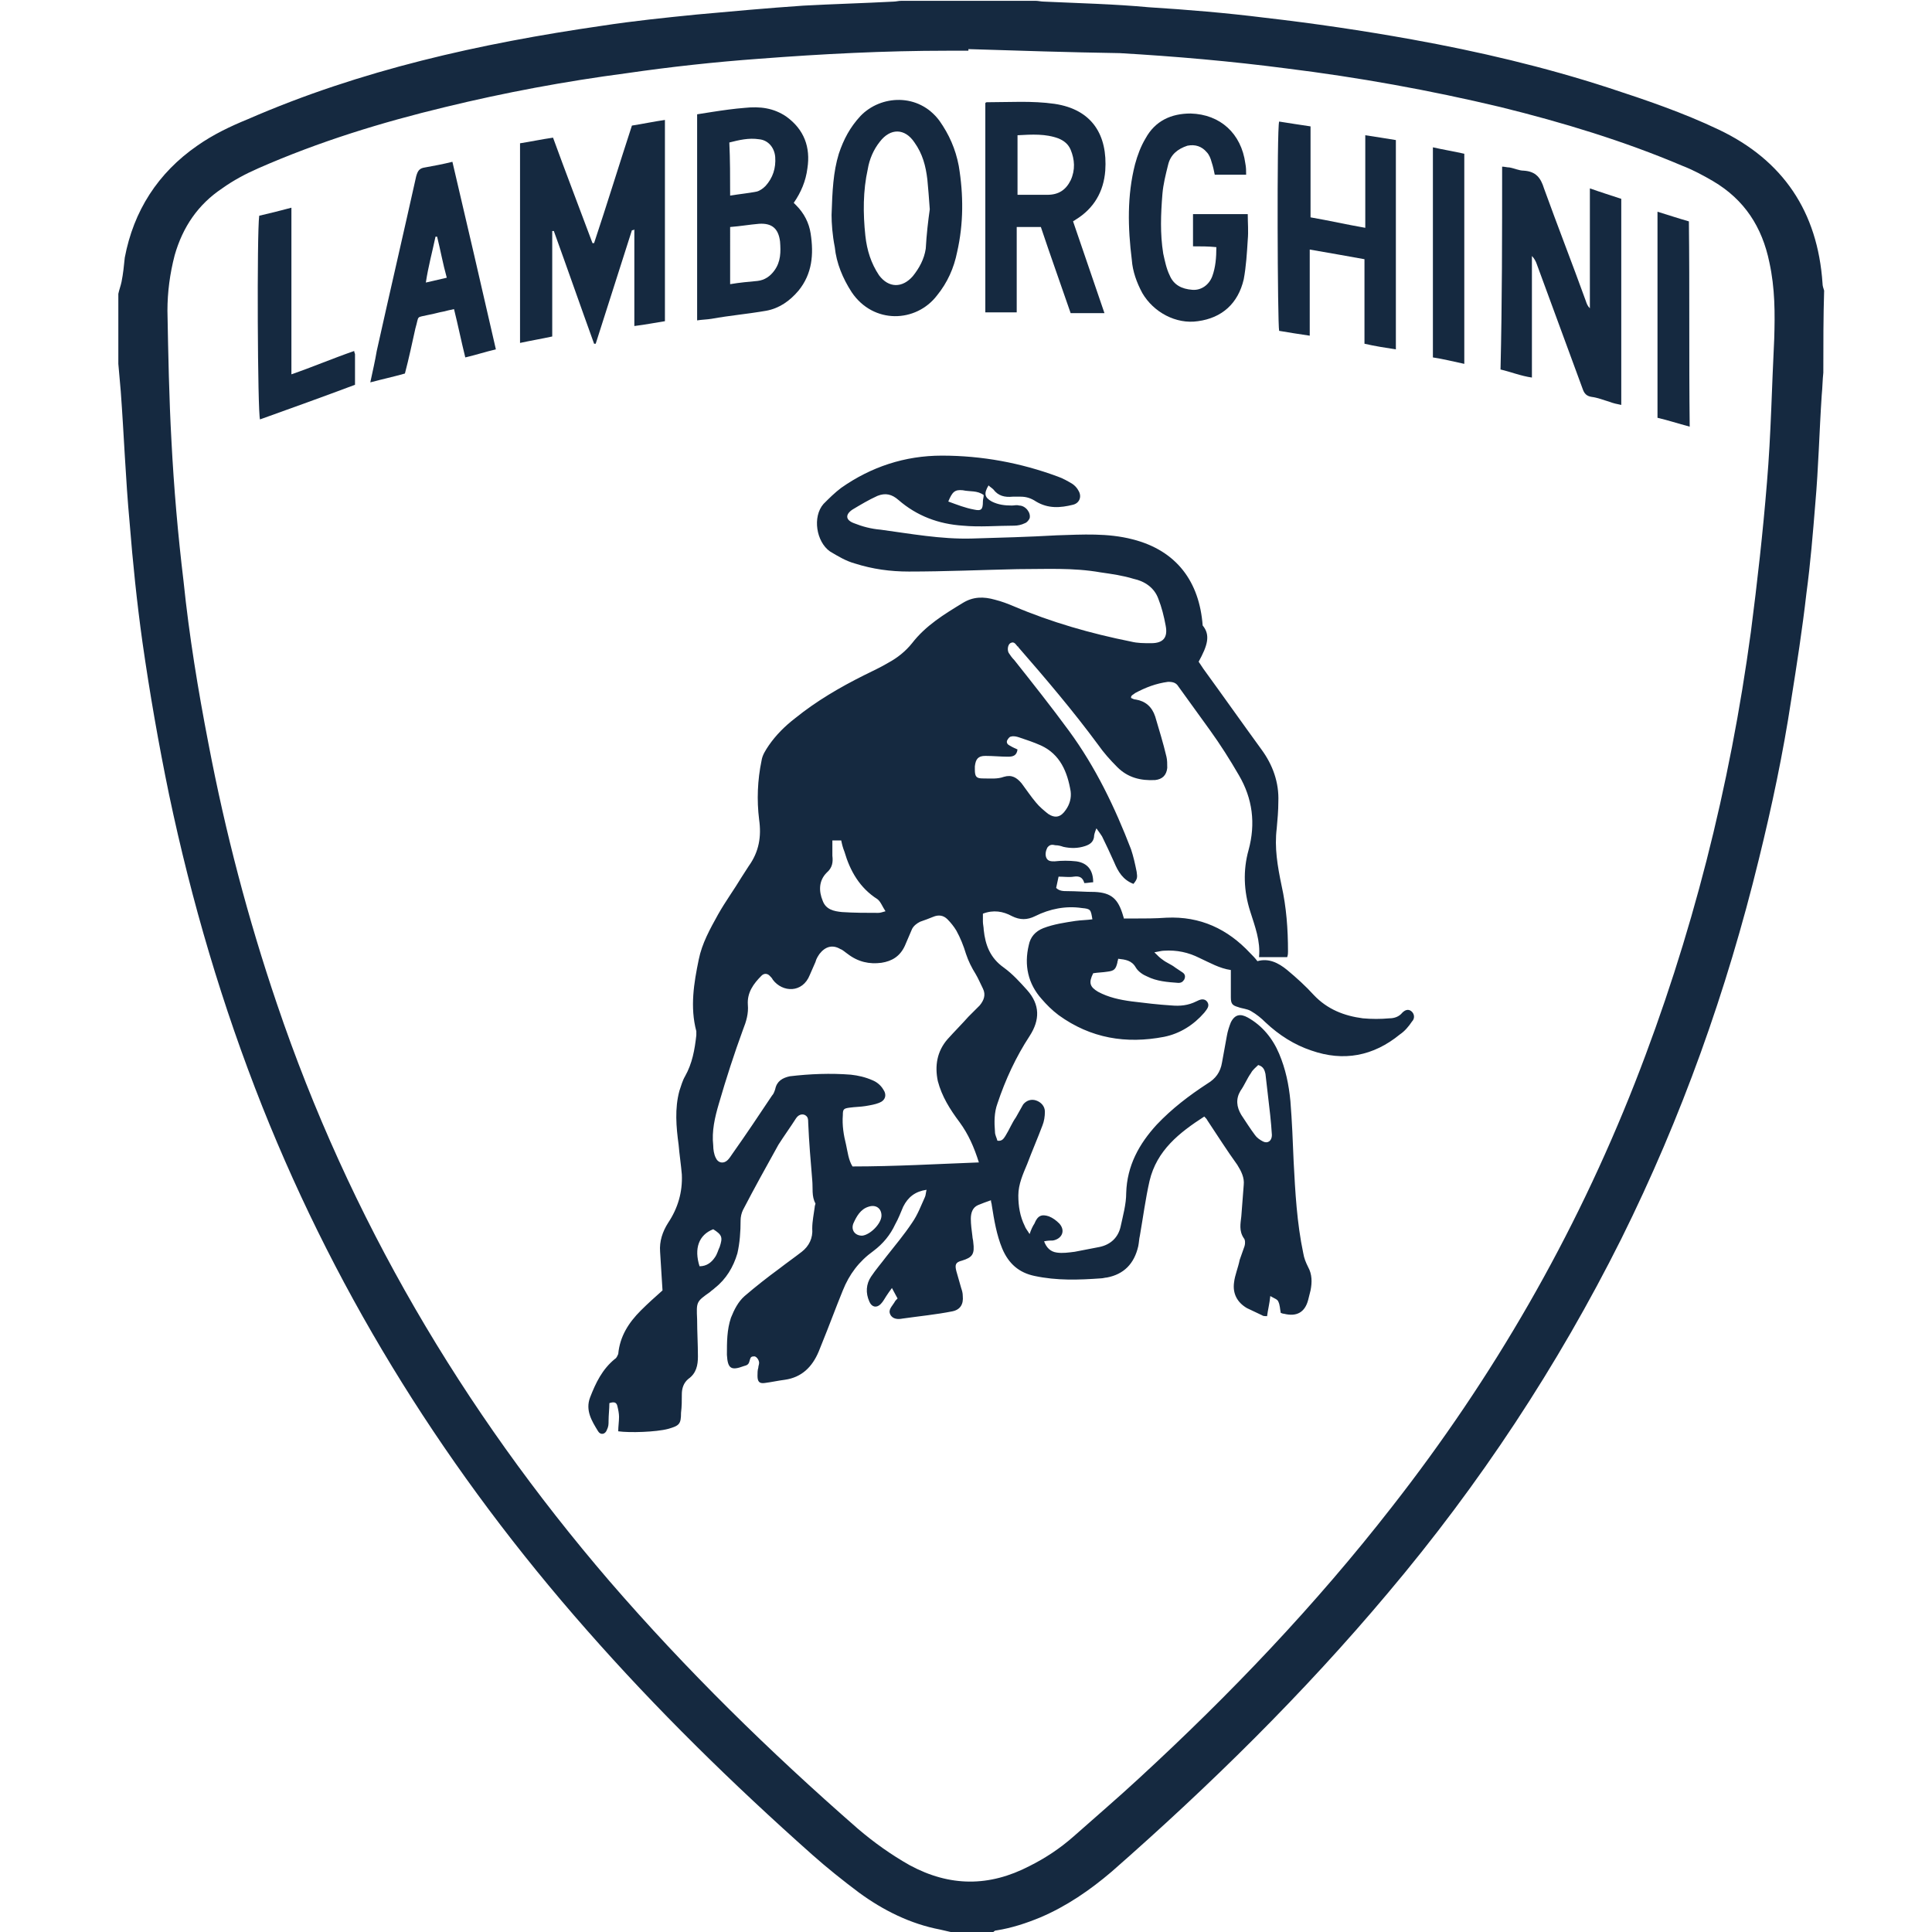 <?xml version="1.0" encoding="UTF-8"?> <!-- Generator: Adobe Illustrator 25.2.1, SVG Export Plug-In . SVG Version: 6.00 Build 0) --> <svg xmlns="http://www.w3.org/2000/svg" xmlns:xlink="http://www.w3.org/1999/xlink" version="1.1" id="Ebene_1" x="0px" y="0px" viewBox="0 0 240 240" style="enable-background:new 0 0 240 240;" xml:space="preserve"> <style type="text/css"> .st0{fill:#152940;} </style> <path class="st0" d="M226.5,46.3c-0.1,0.9-0.1,1.8-0.2,2.8c-0.3,4.5-0.4,9-0.8,13.5c-0.3,3.7-0.6,7.4-1.1,11.1 c-0.5,4.4-1.2,8.9-1.9,13.3c-1,6.6-2.4,13.2-4,19.7c-4,16.4-9.6,32.1-17.1,47.2c-7.9,15.8-17.6,30.5-29,44 c-10.5,12.5-22.1,23.9-34.3,34.6c-2.7,2.3-5.6,4.3-8.9,5.7c-1.7,0.7-3.5,1.3-5.4,1.6c-0.2,0-0.3,0.1-0.4,0.2c-1.8,0-3.6,0-5.3,0 c-0.4-0.1-0.9-0.2-1.3-0.3c-3.7-0.7-7.1-2.4-10.1-4.6c-2-1.5-4-3.1-5.8-4.7c-9.9-8.8-19.3-18-28-27.9c-17.1-19.4-30.7-40.9-40.3-65 c-5-12.6-8.8-25.5-11.6-38.8c-1.3-6.3-2.4-12.6-3.3-18.9c-0.7-5-1.2-9.9-1.6-14.9c-0.5-5.4-0.7-10.9-1.1-16.3 c-0.1-1.1-0.2-2.3-0.3-3.4c0-2.9,0-5.8,0-8.7c0.1-0.5,0.3-1,0.4-1.5c0.2-1,0.3-2,0.4-3c1.1-5.8,4.1-10.5,9-13.9 c2-1.4,4.1-2.4,6.3-3.3C44.8,8.7,59.6,5.4,74.8,3.2c3.9-0.6,7.8-1,11.8-1.4c4.4-0.4,8.8-0.8,13.2-1.1c3.7-0.2,7.4-0.3,11.2-0.5 c0.3,0,0.6-0.1,1-0.1c5.5,0,11.1,0,16.6,0c0.4,0,0.7,0.1,1.1,0.1c4.3,0.2,8.7,0.3,13,0.7c4.8,0.3,9.6,0.7,14.4,1.3 c6.1,0.7,12.2,1.6,18.3,2.7c8.3,1.5,16.4,3.4,24.4,6c4.6,1.5,9.3,3.1,13.7,5.2c8,3.8,12.3,10.2,12.9,19.1c0,0.3,0.1,0.6,0.2,0.9 C226.5,39.3,226.5,42.8,226.5,46.3z M120.3,6.1c0,0.1,0,0.1,0,0.2c-0.9,0-1.7,0-2.6,0c-7.8,0-15.6,0.4-23.4,1 c-5.5,0.4-11,1-16.5,1.8c-7.6,1-15.1,2.4-22.5,4.2c-7.9,1.9-15.7,4.3-23.2,7.6c-1.6,0.7-3.1,1.5-4.5,2.5c-3,2-4.9,4.8-5.9,8.3 c-0.6,2.3-0.9,4.6-0.9,6.9c0.1,5.4,0.2,10.8,0.5,16.2c0.3,5.8,0.8,11.6,1.5,17.4c0.7,6.8,1.8,13.5,3.1,20.2 c2.1,11,4.9,21.7,8.5,32.3c9,26.6,23,50.4,41.3,71.7c9.5,11,19.9,21.2,30.9,30.8c2,1.7,4.1,3.2,6.4,4.5c5,2.7,9.9,2.7,14.9,0.1 c2-1,3.8-2.2,5.5-3.7c2.7-2.4,5.4-4.7,8.1-7.2c11.3-10.4,21.9-21.5,31.4-33.7c12.6-16.1,22.7-33.6,30.2-52.7 c7.1-18.1,11.8-36.8,14.4-56c0.8-6.2,1.5-12.4,2-18.6c0.5-5.9,0.6-11.9,0.9-17.8c0.1-3.2,0.1-6.3-0.6-9.5c-0.9-4.4-3.1-7.8-7-10.1 c-1.2-0.7-2.5-1.4-3.8-1.9c-7.3-3.1-14.9-5.4-22.6-7.3c-8.8-2.1-17.7-3.7-26.6-4.8c-6.9-0.9-13.8-1.5-20.7-1.9 C132.8,6.5,126.6,6.3,120.3,6.1z"></path> <path class="st0" d="M148.9,82.2c0.2,0.3,0.4,0.6,0.6,0.9c2.4,3.3,4.8,6.7,7.2,10c1.4,1.9,2.2,4.1,2.1,6.5c0,1.1-0.1,2.2-0.2,3.3 c-0.3,2.4,0.1,4.7,0.6,7.1c0.6,2.7,0.8,5.4,0.8,8.2c0,0.2,0,0.4-0.1,0.7c-1.2,0-2.3,0-3.5,0c0.2-2-0.5-3.8-1.1-5.7 c-0.8-2.5-0.9-5.1-0.2-7.6c0.9-3.3,0.5-6.4-1.2-9.3c-1.1-1.9-2.3-3.8-3.6-5.6c-1.3-1.8-2.6-3.6-3.9-5.4c-0.3-0.5-0.7-0.6-1.3-0.6 c-1.5,0.2-2.8,0.7-4.1,1.4c-0.1,0.1-0.3,0.2-0.4,0.3c-0.1,0.1-0.1,0.2-0.1,0.3c0.2,0.1,0.4,0.2,0.6,0.2c1.2,0.2,2,0.9,2.4,2.1 c0.5,1.7,1,3.3,1.4,5c0.1,0.4,0.1,0.9,0.1,1.4c-0.1,0.9-0.6,1.4-1.5,1.5c-1.8,0.1-3.4-0.3-4.7-1.6c-0.9-0.9-1.7-1.8-2.4-2.8 c-3.1-4.2-6.5-8.2-9.9-12.1c0,0,0-0.1-0.1-0.1c-0.2-0.2-0.4-0.7-0.9-0.4c-0.3,0.2-0.4,0.8-0.2,1.2c0.2,0.3,0.4,0.6,0.7,0.9 c2.3,2.9,4.6,5.8,6.8,8.8c3.3,4.5,5.7,9.5,7.7,14.7c0.3,0.9,0.5,1.8,0.7,2.8c0.1,0.7,0.1,0.9-0.4,1.5c-1.3-0.5-1.9-1.5-2.4-2.7 c-0.5-1.1-1-2.2-1.5-3.2c-0.2-0.3-0.4-0.6-0.7-1c-0.2,0.5-0.3,0.8-0.3,1.1c-0.1,0.6-0.5,0.9-1.1,1.1c-0.9,0.3-1.8,0.3-2.7,0.1 c-0.3-0.1-0.6-0.2-1-0.2c-0.4-0.1-0.7-0.1-1,0.3c-0.2,0.4-0.3,0.9-0.1,1.3c0.2,0.4,0.6,0.4,1,0.4c0.9-0.1,1.8-0.1,2.7,0 c1.4,0.2,2.1,1.1,2.1,2.6c-0.3,0-0.7,0.1-1.1,0.1c-0.2-0.7-0.6-0.9-1.3-0.8c-0.6,0.1-1.2,0-1.9,0c-0.1,0.5-0.2,0.9-0.3,1.4 c0.4,0.4,0.9,0.4,1.4,0.4c1.1,0,2.2,0.1,3.4,0.1c2.1,0.1,2.9,0.9,3.5,2.9c0,0.1,0.1,0.2,0.1,0.4c0.4,0,0.8,0,1.2,0 c1.4,0,2.7,0,4.1-0.1c4.2-0.2,7.6,1.4,10.4,4.4c0.3,0.3,0.6,0.6,0.9,1c1.4-0.4,2.6,0.2,3.7,1.1c1.2,1,2.3,2,3.3,3.1 c1.7,1.8,3.8,2.6,6.1,2.9c1.1,0.1,2.2,0.1,3.3,0c0.6,0,1.2-0.2,1.6-0.7c0.3-0.3,0.7-0.5,1.1-0.2c0.4,0.3,0.5,0.9,0.1,1.3 c-0.4,0.6-0.9,1.2-1.5,1.6c-3.3,2.7-7,3.4-11,2c-2.1-0.7-4-1.9-5.7-3.5c-0.5-0.5-1.1-1-1.8-1.4c-0.5-0.3-1.1-0.3-1.6-0.5 c-0.7-0.2-0.9-0.4-0.9-1.2c0-1.1,0-2.2,0-3.4c-1.4-0.2-2.6-0.9-3.9-1.5c-1.4-0.7-2.8-1-4.4-0.9c-0.3,0-0.6,0.1-1.2,0.2 c0.4,0.4,0.7,0.7,1,0.9c0.5,0.4,1.1,0.6,1.6,1c0.3,0.2,0.6,0.4,0.9,0.6c0.3,0.2,0.4,0.5,0.2,0.9c-0.2,0.3-0.4,0.4-0.7,0.4 c-1.4-0.1-2.7-0.2-3.9-0.8c-0.5-0.2-1.1-0.6-1.4-1.1c-0.5-0.9-1.3-1-2.2-1.1c0,0.2-0.1,0.3-0.1,0.5c-0.2,0.8-0.4,1-1.2,1.1 c-0.6,0.1-1.2,0.1-1.8,0.2c-0.6,1.2-0.4,1.7,0.6,2.3c1.3,0.7,2.7,1,4.2,1.2c1.6,0.2,3.3,0.4,4.9,0.5c1.1,0.1,2.1,0,3.1-0.5 c0.4-0.2,1-0.5,1.4,0.1c0.3,0.5-0.1,0.9-0.4,1.3c-1.3,1.5-3,2.6-5,3c-4.7,0.9-9.1,0.2-13.1-2.7c-0.8-0.6-1.5-1.3-2.1-2 c-1.7-1.9-2.2-4.2-1.6-6.7c0.2-1,0.8-1.7,1.8-2.1c1.3-0.5,2.7-0.7,4-0.9c0.7-0.1,1.4-0.1,2.1-0.2c-0.2-1.2-0.2-1.3-1.3-1.4 c-2-0.3-4,0.1-5.8,1c-1,0.5-1.9,0.5-2.9,0c-1.1-0.6-2.3-0.8-3.6-0.3c0,0.3,0,0.7,0,1c0,0.3,0.1,0.7,0.1,1c0.2,1.9,0.8,3.5,2.5,4.7 c1.1,0.8,2,1.8,2.9,2.8c1.6,1.8,1.6,3.7,0.3,5.7c-1.7,2.6-3,5.4-4,8.4c-0.4,1.1-0.4,2.3-0.3,3.5c0,0.4,0.2,0.7,0.3,1.1 c0.6,0.1,0.8-0.3,1-0.6c0.5-0.8,0.8-1.6,1.3-2.3c0.3-0.5,0.6-1.1,0.9-1.6c0.4-0.5,1-0.7,1.6-0.5c0.6,0.2,1.1,0.7,1.1,1.4 c0,0.6-0.1,1.2-0.3,1.7c-0.6,1.6-1.3,3.2-1.9,4.8c-0.5,1.2-1.1,2.5-1.1,3.9c0,1.3,0.2,2.6,0.8,3.8c0.1,0.3,0.3,0.5,0.6,1 c0.2-0.6,0.4-1,0.6-1.3c0.4-1,0.9-1.2,1.8-0.9c0.5,0.2,0.9,0.5,1.3,0.9c0.8,0.9,0.3,1.9-0.8,2.1c-0.3,0-0.6,0-1.1,0.1 c0.3,0.8,0.8,1.3,1.6,1.4c0.7,0.1,1.4,0,2.2-0.1c1-0.2,2.1-0.4,3.1-0.6c1.4-0.3,2.3-1.2,2.6-2.5c0.3-1.4,0.7-2.8,0.7-4.2 c0.1-3.4,1.6-6.1,3.8-8.5c1.9-2,4-3.6,6.3-5.1c1-0.6,1.6-1.4,1.8-2.6c0.2-1.1,0.4-2.2,0.6-3.3c0.1-0.6,0.3-1.2,0.5-1.7 c0.5-1,1.2-1.1,2.1-0.6c1.8,1,3.1,2.6,3.9,4.5c0.8,1.9,1.2,3.8,1.4,5.9c0.2,2.5,0.3,5,0.4,7.5c0.2,3.8,0.4,7.6,1.2,11.4 c0.1,0.6,0.3,1.1,0.6,1.7c0.5,0.9,0.5,1.9,0.3,2.9c-0.1,0.4-0.2,0.8-0.3,1.2c-0.4,1.5-1.4,2.1-3,1.7c-0.2,0-0.3-0.1-0.4-0.1 c-0.1-0.5-0.1-1-0.3-1.4c-0.1-0.3-0.5-0.4-1-0.7c-0.1,1-0.3,1.7-0.4,2.5c-0.2,0-0.5,0-0.6-0.1c-0.6-0.3-1.3-0.6-1.9-0.9 c-1.2-0.7-1.8-1.8-1.6-3.2c0.1-0.9,0.5-1.8,0.7-2.8c0.2-0.6,0.4-1.1,0.6-1.7c0.1-0.3,0.1-0.8-0.1-1c-0.6-0.9-0.4-1.8-0.3-2.7 c0.1-1.3,0.2-2.6,0.3-3.9c0.1-0.9-0.3-1.7-0.8-2.5c-1.3-1.8-2.5-3.7-3.7-5.5c-0.1-0.2-0.2-0.3-0.4-0.5c-3.1,2-5.9,4.2-6.8,8 c-0.5,2.2-0.8,4.5-1.2,6.8c-0.1,0.4-0.1,0.8-0.2,1.3c-0.5,2.2-1.8,3.5-3.9,3.9c-0.2,0-0.5,0.1-0.7,0.1c-2.8,0.2-5.5,0.3-8.3-0.3 c-1.9-0.4-3.2-1.5-4-3.4c-0.7-1.7-1-3.5-1.3-5.4c0-0.2-0.1-0.3-0.1-0.6c-0.6,0.2-1.1,0.4-1.6,0.6c-0.7,0.3-0.9,1-0.9,1.7 c0,0.7,0.1,1.4,0.2,2.2c0,0.2,0.1,0.5,0.1,0.7c0.2,1.5-0.1,1.9-1.4,2.3c-0.8,0.2-0.9,0.5-0.7,1.3c0.2,0.7,0.4,1.4,0.6,2.1 c0.1,0.3,0.2,0.6,0.2,1c0.1,1-0.3,1.7-1.3,1.9c-2,0.4-4.1,0.6-6.2,0.9c-0.5,0.1-1.2,0.1-1.5-0.5c-0.3-0.6,0.2-1,0.5-1.5 c0.1-0.2,0.2-0.3,0.4-0.5c-0.2-0.4-0.4-0.7-0.7-1.3c-0.3,0.4-0.5,0.7-0.7,1c-0.2,0.3-0.4,0.7-0.7,1c-0.5,0.5-1.1,0.4-1.4-0.3 c-0.5-1.1-0.4-2.2,0.2-3.1c0.6-0.9,1.3-1.7,1.9-2.5c1.1-1.4,2.2-2.7,3.2-4.2c0.7-1,1.1-2.1,1.6-3.2c0.1-0.2,0.1-0.5,0.2-0.9 c-1.4,0.2-2.3,0.9-2.9,2.1c-0.3,0.7-0.6,1.5-1,2.2c-0.6,1.3-1.5,2.4-2.7,3.3c-1.8,1.3-3,2.9-3.8,4.9c-0.9,2.2-1.7,4.4-2.6,6.6 c-0.1,0.3-0.3,0.7-0.4,1c-0.8,1.9-2.1,3.2-4.2,3.5c-0.8,0.1-1.7,0.3-2.5,0.4c-0.7,0.1-0.9-0.2-0.9-0.9c0-0.3,0-0.7,0.1-1 c0-0.2,0.1-0.4,0.1-0.6c0-0.4-0.4-0.9-0.7-0.8c-0.4,0-0.4,0.3-0.5,0.6c-0.1,0.4-0.3,0.5-0.7,0.6c-1.6,0.6-2,0.3-2.1-1.4 c0-1.6,0-3.1,0.5-4.6c0.4-1,0.9-2,1.7-2.7c1.4-1.2,2.8-2.3,4.3-3.4c0.9-0.7,1.9-1.4,2.8-2.1c0.9-0.7,1.4-1.7,1.3-2.9 c0-0.9,0.2-1.8,0.3-2.6c0-0.2,0.1-0.4,0.1-0.5c-0.5-0.9-0.3-1.9-0.4-2.9c-0.2-2.4-0.4-4.7-0.5-7.1c0-0.2,0-0.5-0.1-0.7 c-0.3-0.5-1-0.5-1.4,0.1c-0.7,1.1-1.5,2.2-2.2,3.3c-1.5,2.7-3,5.4-4.4,8.1c-0.2,0.4-0.3,0.9-0.3,1.3c0,1.4-0.1,2.8-0.4,4.1 c-0.5,1.7-1.4,3.2-2.8,4.3c-0.2,0.2-0.4,0.3-0.6,0.5c-1.7,1.2-1.7,1.2-1.6,3.4c0,1.5,0.1,3.1,0.1,4.6c0,1.1-0.2,2.1-1.2,2.8 c-0.6,0.5-0.8,1.2-0.8,1.9c0,0.8,0,1.5-0.1,2.3c0,1.4-0.2,1.6-1.6,2c-1.5,0.4-4.8,0.5-6.2,0.3c0-0.6,0.1-1.2,0.1-1.8 c0-0.4-0.1-0.9-0.2-1.3c-0.1-0.5-0.4-0.6-1-0.4c0,0.7-0.1,1.5-0.1,2.2c0,0.4,0,0.7-0.2,1.1c-0.2,0.6-0.8,0.7-1.1,0.2 c-0.8-1.3-1.6-2.6-1-4.2c0.7-1.8,1.5-3.5,3.1-4.8c0.2-0.1,0.3-0.4,0.4-0.6c0.2-2.2,1.3-3.9,2.8-5.4c0.9-0.9,1.8-1.7,2.7-2.5 c-0.1-1.6-0.2-3.2-0.3-4.8c-0.1-1.3,0.3-2.5,1-3.6c1.2-1.8,1.8-3.8,1.7-6c-0.1-1.2-0.3-2.5-0.4-3.7c-0.3-2.2-0.5-4.5,0.1-6.7 c0.2-0.6,0.4-1.3,0.7-1.8c0.9-1.6,1.2-3.3,1.4-5.1c0-0.2,0-0.3,0-0.5c-0.8-3-0.3-6,0.3-8.9c0.4-2,1.4-3.8,2.4-5.6 c0.9-1.6,2-3.1,2.9-4.6c0.3-0.5,0.6-0.9,0.9-1.4c1.3-1.8,1.6-3.7,1.3-5.8c-0.3-2.4-0.2-4.9,0.3-7.3c0.1-0.7,0.5-1.3,0.9-1.9 c0.9-1.3,2-2.4,3.3-3.4c2.6-2.1,5.5-3.8,8.5-5.3c1-0.5,2.1-1,3.1-1.6c1.1-0.6,2.1-1.4,2.9-2.4c1.7-2.2,4-3.6,6.3-5 c1.3-0.8,2.6-0.8,4-0.4c0.8,0.2,1.6,0.5,2.3,0.8c4.7,2,9.6,3.4,14.6,4.4c0.8,0.2,1.6,0.2,2.5,0.2c1.5,0,2.1-0.7,1.8-2.2 c-0.2-1.1-0.5-2.3-0.9-3.3c-0.5-1.4-1.7-2.2-3.1-2.5c-1.3-0.4-2.7-0.6-4.1-0.8c-3.4-0.6-6.8-0.4-10.3-0.4c-4.5,0.1-9,0.3-13.5,0.3 c-2.3,0-4.5-0.3-6.7-1c-1.1-0.3-2.1-0.9-3.1-1.5c-1.7-1.2-2.2-4.3-0.8-5.9c0.7-0.7,1.4-1.4,2.2-2c3.7-2.6,7.9-4,12.5-4 c5,0,9.8,0.9,14.4,2.6c0.6,0.2,1.3,0.6,1.8,0.9c0.3,0.2,0.6,0.5,0.8,0.9c0.4,0.7,0.1,1.5-0.7,1.7c-1.6,0.4-3.1,0.5-4.6-0.4 c-0.6-0.4-1.2-0.6-1.9-0.6c-0.3,0-0.7,0-1,0c-1,0.1-1.8-0.1-2.4-0.9c-0.2-0.2-0.4-0.3-0.6-0.5c-0.6,1-0.5,1.5,0.4,2 c0.8,0.4,1.6,0.5,2.5,0.5c0.3,0,0.6-0.1,0.9,0c0.8,0,1.5,0.9,1.3,1.6c-0.1,0.2-0.3,0.5-0.6,0.6c-0.4,0.2-0.9,0.3-1.3,0.3 c-2.1,0-4.3,0.2-6.4,0c-3-0.2-5.7-1.2-8-3.2c-0.8-0.7-1.6-0.9-2.6-0.5c-1.1,0.5-2.1,1.1-3.1,1.7c-0.9,0.6-0.9,1.3,0.2,1.7 c1,0.4,2.1,0.7,3.3,0.8c3.7,0.5,7.5,1.2,11.3,1.1c3.5-0.1,7.1-0.2,10.6-0.4c3.2-0.1,6.3-0.3,9.4,0.5c5.5,1.4,8.3,5.3,8.7,10.7 C150.4,78.9,150,80.2,148.9,82.2z M121.6,144.4c-0.6-1.9-1.3-3.5-2.4-5c-1.2-1.6-2.2-3.2-2.7-5.1c-0.4-1.9-0.1-3.7,1.2-5.2 c0.9-1,1.8-1.9,2.6-2.8c0.5-0.5,0.9-0.9,1.4-1.4c0.5-0.6,0.8-1.3,0.4-2.1c-0.3-0.6-0.6-1.3-0.9-1.8c-0.5-0.8-0.9-1.6-1.2-2.5 c-0.3-1-0.7-2-1.2-2.9c-0.3-0.5-0.7-1-1.1-1.4c-0.5-0.5-1.1-0.6-1.8-0.3c-0.5,0.2-1,0.4-1.6,0.6c-0.4,0.2-0.8,0.5-1,0.9 c-0.3,0.7-0.6,1.4-0.9,2.1c-0.6,1.3-1.6,1.9-2.9,2.1c-1.5,0.2-2.9-0.1-4.2-1.1c-0.3-0.2-0.6-0.5-0.9-0.6c-1-0.6-1.9-0.3-2.6,0.6 c-0.2,0.3-0.4,0.6-0.5,1c-0.2,0.5-0.5,1.1-0.7,1.6c-0.9,2.3-3.4,2.2-4.6,0.6c-0.1-0.2-0.2-0.3-0.4-0.5c-0.3-0.3-0.7-0.3-1,0 c-1,1-1.8,2.1-1.7,3.6c0.1,1.1-0.2,2.1-0.6,3.1c-1.1,3-2.1,6.1-3,9.2c-0.5,1.7-0.9,3.4-0.7,5.2c0,0.5,0.1,1.1,0.3,1.5 c0.3,0.7,1,0.8,1.5,0.3c0.2-0.2,0.4-0.5,0.6-0.8c1.7-2.4,3.3-4.8,4.9-7.2c0.2-0.2,0.3-0.5,0.4-0.8c0.2-1,0.9-1.4,1.8-1.6 c2.5-0.3,5.1-0.4,7.6-0.2c0.9,0.1,1.8,0.3,2.7,0.7c0.5,0.2,1,0.6,1.3,1.1c0.5,0.7,0.3,1.4-0.5,1.7c-0.5,0.2-1.1,0.3-1.7,0.4 c-0.6,0.1-1.3,0.1-2,0.2c-0.7,0.1-0.8,0.2-0.8,0.9c-0.1,1.3,0.1,2.5,0.4,3.7c0.2,0.9,0.3,1.9,0.8,2.7 C111.2,144.9,116.3,144.6,121.6,144.4z M126.4,93.1c-0.1,0.8-0.6,0.9-1.2,0.9c-0.9,0-1.8-0.1-2.8-0.1c-0.9,0-1.2,0.4-1.3,1.3 c0,0.1,0,0.3,0,0.4c0,0.9,0.2,1.1,1,1.1c0.9,0,1.8,0.1,2.6-0.2c1-0.3,1.6,0.1,2.2,0.8c0.6,0.8,1.2,1.7,1.8,2.4c0.4,0.5,1,1,1.5,1.4 c0.9,0.6,1.6,0.4,2.2-0.5c0.5-0.7,0.7-1.5,0.6-2.3c-0.4-2.4-1.3-4.6-3.7-5.7c-0.9-0.4-1.8-0.7-2.7-1c-0.3-0.1-0.7-0.2-1-0.1 c-0.2,0-0.4,0.3-0.5,0.5c-0.1,0.3,0.1,0.5,0.3,0.6C125.9,92.9,126.2,93,126.4,93.1z M103.4,104.4c0,0.6,0,1.3,0,1.9 c0.1,0.8,0,1.5-0.7,2.1c-1,1-1,2.3-0.5,3.5c0.4,1.1,1.4,1.3,2.4,1.4c1.5,0.1,3,0.1,4.5,0.1c0.3,0,0.5-0.1,0.9-0.2 c-0.4-0.6-0.6-1.2-1-1.5c-2.2-1.4-3.4-3.5-4.1-5.9c-0.2-0.5-0.3-0.9-0.4-1.4C104.2,104.4,103.8,104.4,103.4,104.4z M156.3,132.3 c-0.3,0.3-0.7,0.6-0.9,1c-0.5,0.7-0.8,1.5-1.3,2.2c-0.6,1-0.5,2,0.1,3c0.6,0.9,1.1,1.7,1.7,2.5c0.2,0.3,0.6,0.6,1,0.8 c0.6,0.3,1.1-0.1,1.1-0.8c-0.1-1.7-0.3-3.3-0.5-5c-0.1-0.9-0.2-1.7-0.3-2.6C157.1,133,157,132.5,156.3,132.3z M86.9,157.3 c0.9,0,1.5-0.5,1.9-1.1c0.3-0.4,0.4-0.9,0.6-1.3c0.4-1.2,0.3-1.5-0.8-2.2C86.8,153.4,86.2,155.1,86.9,157.3z M109.5,151 c0-0.9-0.7-1.4-1.6-1.1c-1,0.3-1.5,1.2-1.9,2.1c-0.3,0.8,0.2,1.5,1.1,1.5C108.1,153.4,109.5,152,109.5,151z M117.8,62.3 c1.1,0.4,2.1,0.8,3.2,1c0.9,0.2,1.1,0,1.1-1c0-0.3,0.1-0.5,0.1-0.8c-0.8-0.6-1.7-0.4-2.6-0.6C118.6,60.8,118.3,61.1,117.8,62.3z"></path> <path class="st0" d="M78.5,28.6c-1.5,4.7-3,9.4-4.5,14.1c-0.1,0-0.1,0-0.2,0c-1.7-4.7-3.3-9.3-5-14c-0.1,0-0.1,0-0.2,0 c0,4.4,0,8.7,0,13.1c-1.4,0.3-2.6,0.5-4,0.8c0-8.3,0-16.5,0-24.8c1.3-0.2,2.7-0.5,4.1-0.7c1.6,4.4,3.3,8.8,4.9,13.1 c0.1,0,0.1,0,0.2,0c1.6-4.8,3.1-9.7,4.7-14.6c1.3-0.2,2.7-0.5,4.1-0.7c0,8.4,0,16.7,0,25c-0.6,0.1-1.2,0.2-1.8,0.3 c-0.6,0.1-1.2,0.2-2,0.3c0-4.1,0-8,0-12C78.7,28.6,78.6,28.6,78.5,28.6z"></path> <path class="st0" d="M186.6,20.7c0.3,0,0.6,0.1,0.9,0.1c0.6,0.1,1.2,0.4,1.8,0.4c1.5,0.1,2.1,0.9,2.5,2.2c1.7,4.7,3.5,9.3,5.2,14 c0.1,0.3,0.2,0.6,0.5,0.9c0-4.9,0-9.8,0-14.9c1.4,0.5,2.7,0.9,3.9,1.3c0,8.5,0,17,0,25.6c-0.5-0.1-1-0.2-1.5-0.4 c-0.7-0.2-1.4-0.5-2.2-0.6c-0.6-0.1-0.9-0.4-1.1-1c-1.9-5.2-3.8-10.3-5.7-15.5c-0.1-0.3-0.3-0.7-0.6-1c0,5,0,10,0,15.1 c-1.4-0.2-2.6-0.7-3.9-1C186.6,37.5,186.6,29.2,186.6,20.7z"></path> <path class="st0" d="M86.6,39.8c0-8.6,0-17,0-25.6c0.6-0.1,1.3-0.2,1.9-0.3c1.3-0.2,2.7-0.4,4-0.5c1.9-0.2,3.6,0,5.2,1.1 c2.2,1.6,3,3.8,2.6,6.4c-0.2,1.6-0.8,3-1.7,4.3c0.1,0.1,0.2,0.2,0.3,0.3c1,1,1.6,2.2,1.8,3.5c0.4,2.6,0.2,5-1.5,7.1 c-1.1,1.3-2.4,2.2-4,2.5c-2.3,0.4-4.6,0.6-6.8,1C87.8,39.7,87.2,39.7,86.6,39.8z M90.7,35.3c1.2-0.2,2.3-0.3,3.4-0.4 c0.9-0.1,1.6-0.6,2.1-1.3c0.8-1.1,0.8-2.3,0.7-3.6c-0.2-1.6-1-2.3-2.6-2.2c-1.2,0.1-2.3,0.3-3.6,0.4C90.7,30.6,90.7,32.9,90.7,35.3z M90.7,24.3c1.2-0.2,2.3-0.3,3.3-0.5c0.4-0.1,0.8-0.4,1.1-0.7c0.9-1,1.3-2.2,1.2-3.6c-0.1-1.2-0.9-2.1-2-2.2 c-1.3-0.2-2.5,0.1-3.7,0.4C90.7,19.8,90.7,22,90.7,24.3z"></path> <path class="st0" d="M133.3,27.5c1.3,3.8,2.6,7.6,3.9,11.4c-1.4,0-2.8,0-4.2,0c-1.2-3.5-2.5-7.1-3.7-10.7c-1,0-1.9,0-3,0 c0,3.6,0,7.1,0,10.6c-1.4,0-2.6,0-3.9,0c0-8.7,0-17.4,0-26c0.1-0.1,0.1-0.1,0.2-0.1c2.8,0,5.6-0.2,8.4,0.2c4.7,0.7,6.6,3.9,6.3,8.3 c-0.2,2.6-1.4,4.7-3.7,6.1C133.5,27.4,133.4,27.4,133.3,27.5z M126.4,24.2c1.3,0,2.5,0,3.7,0c1.4,0,2.3-0.6,2.9-1.8 c0.6-1.3,0.5-2.6,0-3.8c-0.3-0.7-0.8-1.1-1.5-1.4c-1.6-0.6-3.3-0.5-5.1-0.4C126.4,19.2,126.4,21.7,126.4,24.2z"></path> <path class="st0" d="M173.4,43.4c-1.3-0.2-2.6-0.4-3.9-0.7c0-3.5,0-6.9,0-10.5c-2.3-0.4-4.4-0.8-6.8-1.2c0,3.6,0,7.1,0,10.7 c-1.4-0.2-2.6-0.4-3.8-0.6c-0.2-0.7-0.3-25.2,0-26c1.3,0.2,2.5,0.4,3.9,0.6c0,3.8,0,7.5,0,11.3c2.3,0.4,4.5,0.9,6.8,1.3 c0-3.9,0-7.6,0-11.5c1.3,0.2,2.6,0.4,3.8,0.6C173.4,26.1,173.4,34.7,173.4,43.4z"></path> <path class="st0" d="M103.3,26.7c0.1-3,0.2-5.3,0.9-7.6c0.6-1.8,1.4-3.3,2.7-4.7c2.5-2.6,7.2-2.9,9.8,0.6c1.2,1.7,2,3.5,2.4,5.6 c0.6,3.6,0.6,7.2-0.2,10.7c-0.4,2-1.2,3.8-2.5,5.4c-2.6,3.4-7.9,3.6-10.6-0.4c-1.1-1.7-1.9-3.6-2.1-5.6 C103.4,29.2,103.3,27.7,103.3,26.7z M115.5,26c-0.1-1.5-0.2-2.6-0.3-3.7c-0.2-1.7-0.6-3.2-1.6-4.6c-1.2-1.8-3-1.8-4.3-0.1 c-0.8,1-1.3,2.2-1.5,3.4c-0.6,2.7-0.6,5.5-0.3,8.3c0.2,1.8,0.7,3.4,1.7,4.9c1.2,1.6,2.9,1.6,4.2,0.1c0.8-1,1.4-2.1,1.6-3.4 C115.1,29.1,115.3,27.4,115.5,26z"></path> <path class="st0" d="M148.2,30.6c0-1.4,0-2.7,0-4c2.3,0,4.5,0,6.8,0c0,1.1,0.1,2.1,0,3.2c-0.1,1.6-0.2,3.3-0.5,4.9 c-0.7,3-2.7,4.8-5.7,5.2c-2.7,0.4-5.5-1.1-6.9-3.5c-0.7-1.3-1.2-2.7-1.3-4.1c-0.5-4-0.6-8,0.4-11.9c0.3-1.1,0.7-2.2,1.3-3.2 c1.2-2.2,3.2-3.1,5.6-3.1c3.7,0.1,6.3,2.5,6.8,6.2c0.1,0.5,0.1,0.9,0.1,1.4c-1.3,0-2.6,0-3.9,0c-0.1-0.5-0.2-1-0.4-1.6 c-0.1-0.4-0.3-0.9-0.6-1.2c-0.6-0.7-1.4-1-2.4-0.8c-1.2,0.4-2.1,1.1-2.4,2.4c-0.3,1.2-0.6,2.4-0.7,3.6c-0.2,2.5-0.3,4.9,0.1,7.4 c0.2,0.9,0.4,1.9,0.8,2.7c0.5,1.2,1.5,1.7,2.8,1.8c1.1,0.1,2.1-0.6,2.5-1.7c0.4-1.1,0.5-2.3,0.5-3.6 C150.1,30.6,149.2,30.6,148.2,30.6z"></path> <path class="st0" d="M61.6,43.4c-1.3,0.3-2.5,0.7-3.8,1c-0.5-2-0.9-4-1.4-6c-0.5,0.1-0.9,0.2-1.3,0.3c-0.6,0.1-1.2,0.3-1.8,0.4 c-1.7,0.4-1.2,0-1.7,1.7c-0.4,1.8-0.8,3.7-1.3,5.6c-1.4,0.4-2.8,0.7-4.3,1.1c0.3-1.4,0.6-2.7,0.8-3.9c1.6-7.2,3.3-14.5,4.9-21.7 c0.2-0.7,0.4-1,1.1-1.1c1.1-0.2,2.2-0.4,3.4-0.7C58,27.8,59.8,35.5,61.6,43.4z M54.3,29.4c-0.1,0-0.1,0-0.2,0 c-0.4,1.9-0.9,3.7-1.2,5.7c0.9-0.2,1.7-0.4,2.6-0.6C55,32.7,54.7,31,54.3,29.4z"></path> <path class="st0" d="M44,43.6c0,0.2,0.1,0.3,0.1,0.4c0,1.2,0,2.5,0,3.8c-4,1.5-7.9,2.9-11.8,4.3C32,51.4,31.9,29,32.2,26.8 c1.3-0.3,2.5-0.6,4-1c0,6.9,0,13.7,0,20.7C38.8,45.6,41.4,44.5,44,43.6z"></path> <path class="st0" d="M181.9,45.2c-1.4-0.3-2.6-0.6-3.9-0.8c0-8.7,0-17.4,0-26.1c1.3,0.3,2.6,0.5,3.9,0.8 C181.9,27.7,181.9,36.4,181.9,45.2z"></path> <path class="st0" d="M205.9,51.9c0-8.6,0-17,0-25.6c1.3,0.4,2.5,0.8,3.9,1.2c0.1,8.5,0,16.9,0.1,25.5 C208.4,52.6,207.2,52.2,205.9,51.9z"></path> </svg> 